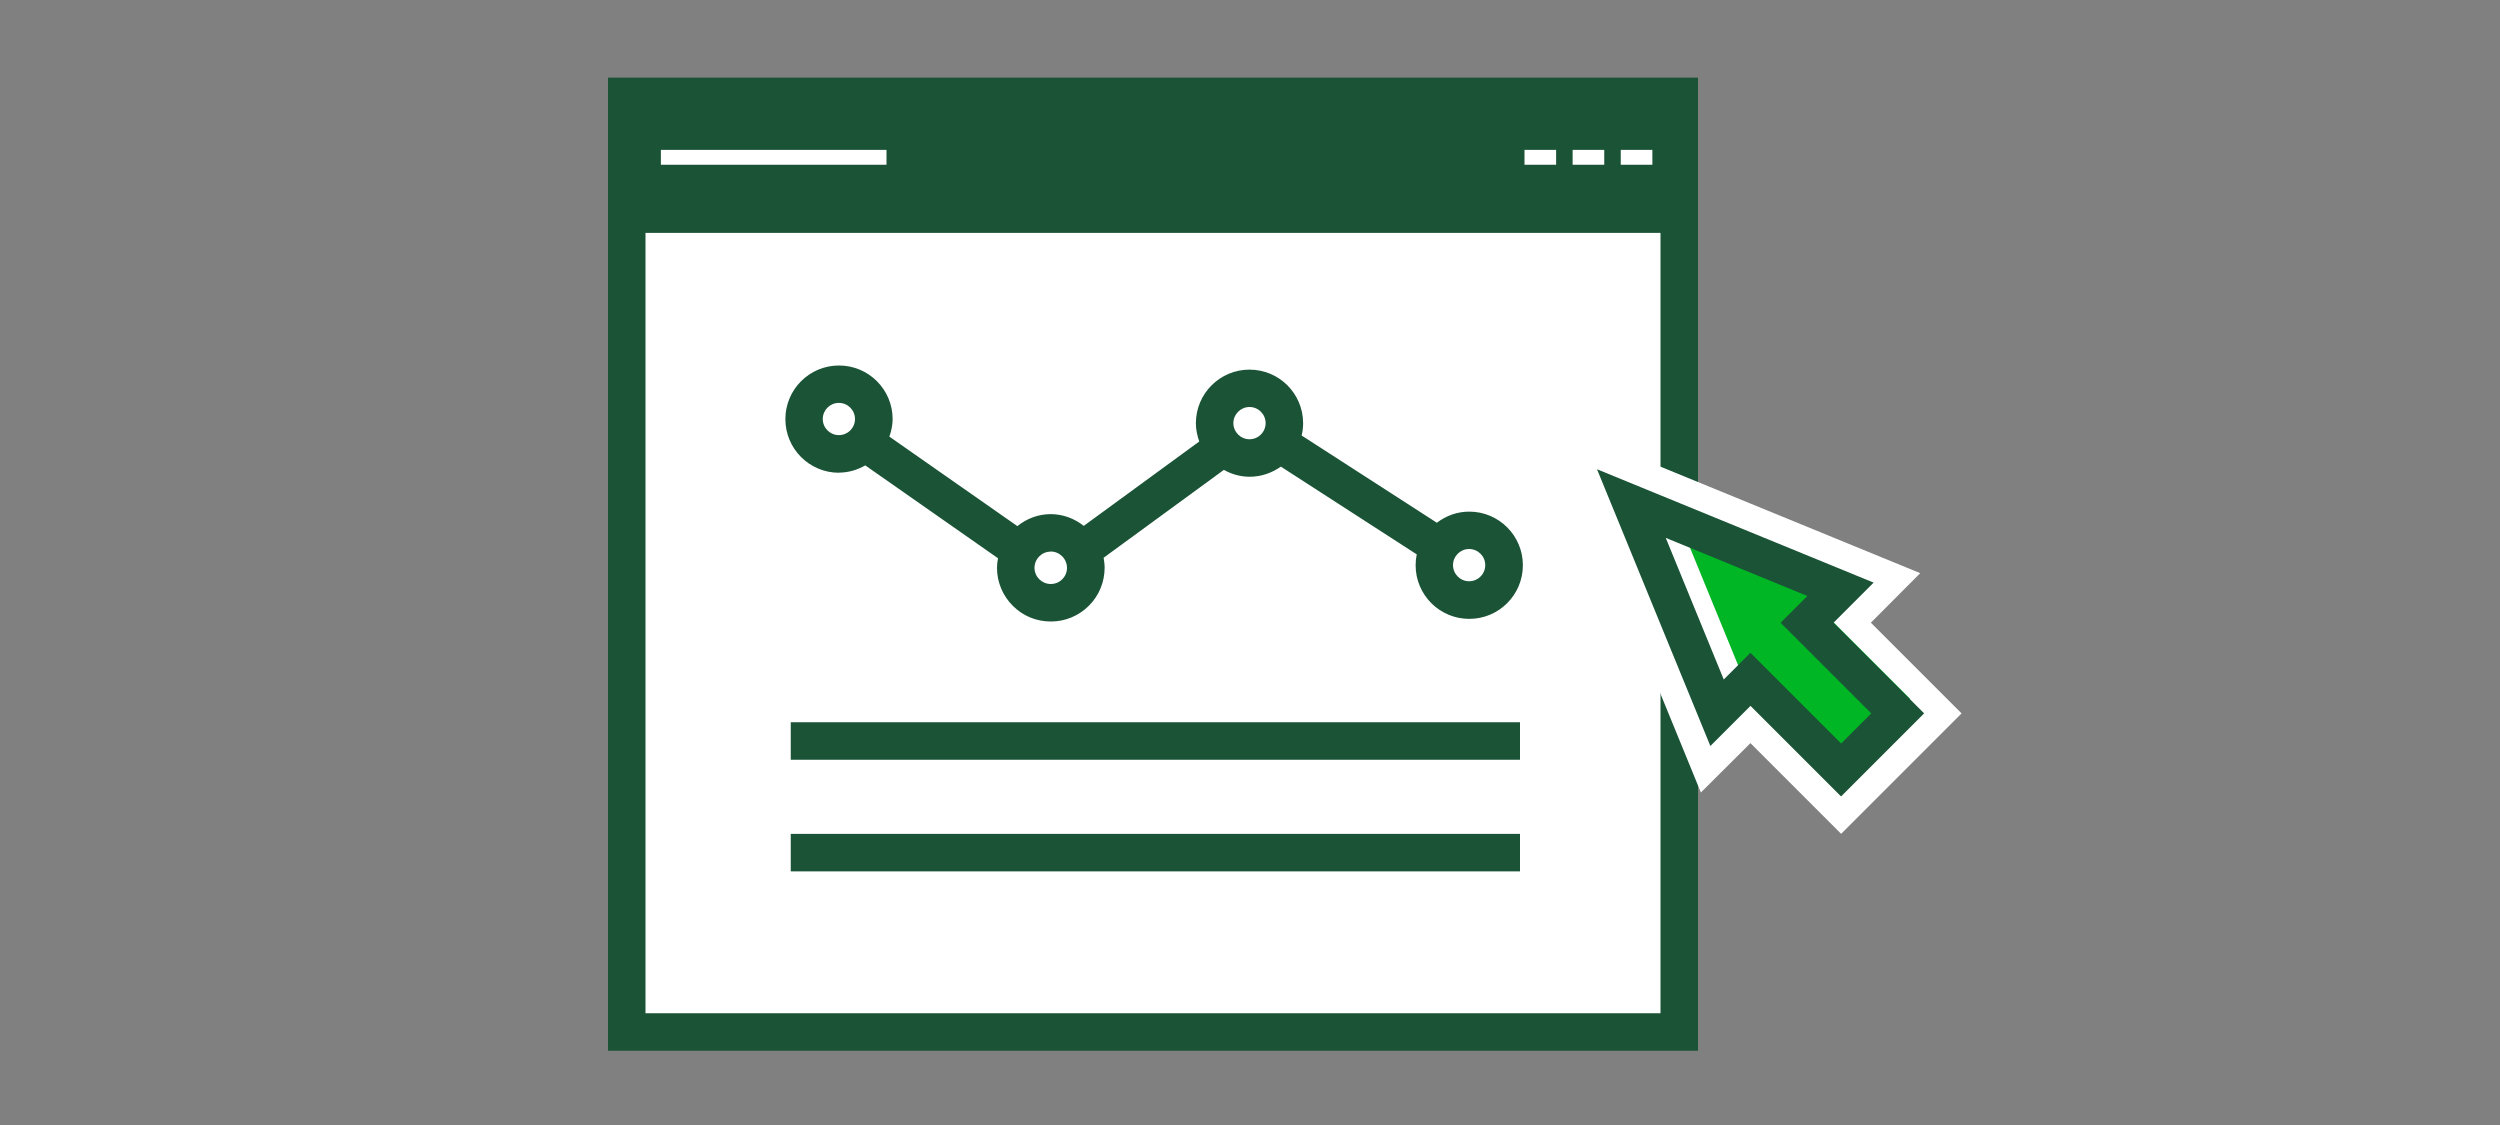 <?xml version="1.0" encoding="UTF-8"?><svg id="FLT_ART_WORKS" xmlns="http://www.w3.org/2000/svg" viewBox="0 0 200 90"><rect x="0" y="0" width="200" height="90" fill="#808080" stroke="none"/><defs><style>.cls-1{fill:#00b624;}.cls-2{fill:#fff;}.cls-3{fill:#1a5336;}.cls-4{fill:none;stroke:#fff;stroke-linecap:square;stroke-miterlimit:10;stroke-width:7.22px;}</style></defs><g id="trackYourProgress"><g id="_Group_"><rect class="cls-2" x="50.14" y="7.71" width="84.2" height="74.85"/><g><rect class="cls-3" x="63.26" y="57.78" width="58.34" height="3"/><path class="cls-3" d="M67.11,37.81c.77,0,1.48-.22,2.11-.58l10.62,7.43c-.05,.25-.08,.51-.08,.77,0,1.15,.46,2.23,1.27,3.04,.81,.81,1.89,1.25,3.03,1.25h.02c1.15,0,2.23-.46,3.04-1.27,.81-.81,1.25-1.9,1.25-3.04h0c0-.27-.04-.53-.08-.79l9.62-7.03c.61,.34,1.31,.55,2.06,.55,.93,0,1.79-.31,2.5-.81l10.87,7.02c-.06,.28-.09,.57-.09,.87,0,2.37,1.92,4.29,4.29,4.29s4.29-1.92,4.29-4.29-1.92-4.29-4.29-4.29c-.98,0-1.87,.34-2.59,.89l-10.82-6.98c.08-.32,.12-.64,.12-.98,0-2.37-1.92-4.29-4.29-4.29s-4.29,1.92-4.29,4.29c0,.51,.11,1,.27,1.46l-9.24,6.75c-.73-.58-1.65-.94-2.65-.94-1.01,0-1.93,.37-2.66,.96l-10.24-7.16c.15-.44,.26-.91,.26-1.4,0-2.37-1.92-4.29-4.29-4.29s-4.29,1.92-4.29,4.29,1.92,4.29,4.29,4.29Zm50.42,6.11c.71,0,1.29,.58,1.29,1.29s-.58,1.29-1.29,1.29-1.29-.58-1.29-1.29,.58-1.29,1.29-1.29Zm-17.57-11.36c.71,0,1.29,.58,1.29,1.29s-.58,1.29-1.29,1.29-1.29-.58-1.29-1.29,.58-1.29,1.29-1.29Zm-15.91,11.56c.72,0,1.3,.58,1.31,1.3,0,.35-.13,.67-.38,.92s-.57,.38-.92,.38h0c-.71,0-1.3-.58-1.3-1.29,0-.72,.58-1.3,1.29-1.3Zm-16.94-11.89c.71,0,1.29,.58,1.29,1.29s-.58,1.29-1.29,1.29-1.29-.58-1.29-1.29,.58-1.29,1.29-1.29Z"/><rect class="cls-3" x="63.26" y="66.71" width="58.34" height="3"/><path class="cls-3" d="M48.64,6.21V84.06h87.2V6.21H48.64Zm81.02,5.78h2.53v1.19h-2.53v-1.19Zm-3.85,0h2.53v1.19h-2.53v-1.19Zm-3.85,0h2.53v1.19h-2.53v-1.19Zm-69.09,0h18.05v1.19h-18.05v-1.19Zm79.97,69.07H51.64V18.63h81.2v62.43Z"/></g></g><g><polygon class="cls-4" points="147.24 47.14 130.51 40.28 137.36 57.02 140.04 54.35 147.29 61.6 151.82 57.07 144.57 49.82 147.24 47.14"/><polygon class="cls-1" points="148.79 47.2 134.12 41.18 140.13 55.86 141.27 54.72 147.63 61.07 152.8 55.9 146.44 49.54 148.79 47.2"/><path class="cls-3" d="M147.29,63.72l-7.25-7.25-3.21,3.21-9.07-22.14,22.13,9.07-3.21,3.21,7.25,7.25-6.65,6.65Zm-7.25-11.49l7.25,7.25,2.41-2.41-7.25-7.25,2.14-2.14-11.33-4.65,4.64,11.33,2.14-2.14Z"/></g></g></svg>